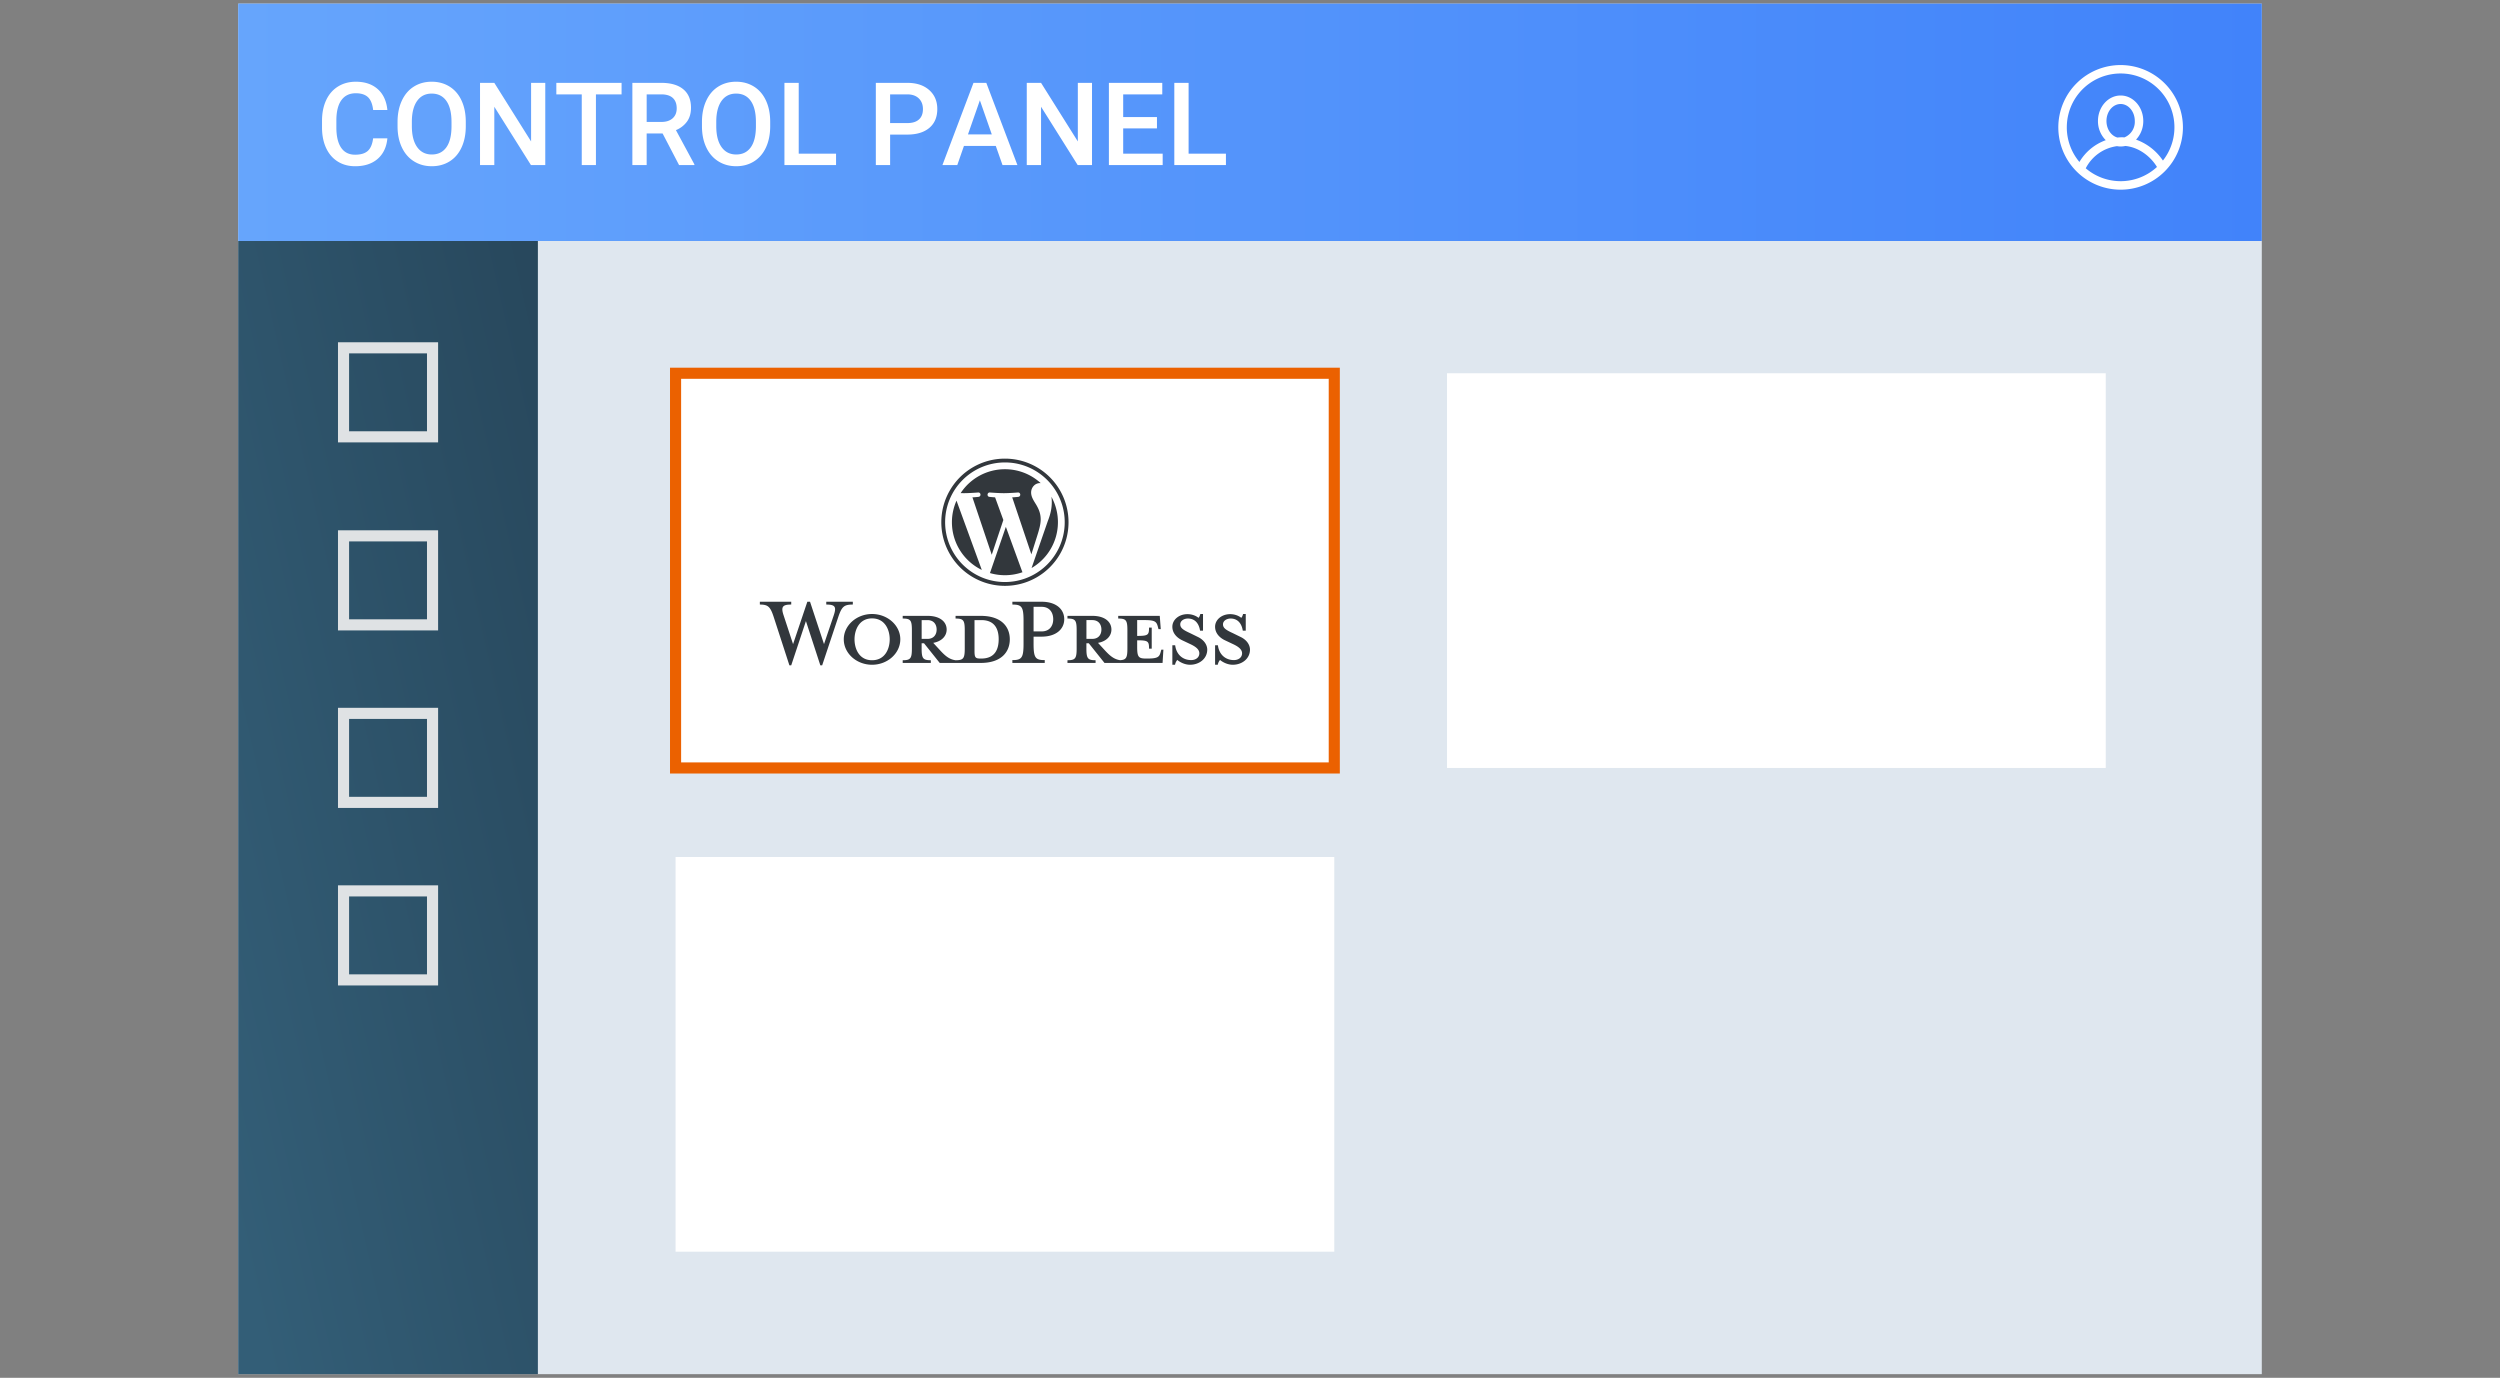 <svg id="_イヤー_1" xmlns="http://www.w3.org/2000/svg" width="225" height="124" viewBox="0 0 225 124"><rect x="0" y="0" width="225" height="124" fill="#808080" stroke="none"/><defs><linearGradient id="_称未設定グラデーション_283" x1="21.438" y1="11.008" x2="203.562" y2="11.008" gradientUnits="userSpaceOnUse"><stop offset="0" stop-color="#66a5fc"/><stop offset="1" stop-color="#4183fa"/></linearGradient><linearGradient id="_称未設定グラデーション_277" x1="13.21" y1="77.63" x2="99.332" y2="58.003" gradientUnits="userSpaceOnUse"><stop offset=".004" stop-color="#335e77"/><stop offset="1" stop-color="#1d3344"/></linearGradient><style>.cls-3{fill:#fff}.cls-6{fill:#32373c}.cls-8{stroke-miterlimit:10;fill:none;stroke:#dfe2e4}</style></defs><rect x="21.438" y=".327" width="182.123" height="123.347" fill="#dfe7ef"/><rect x="21.438" y=".327" width="182.123" height="21.363" fill="url(#_称未設定グラデーション_283)"/><rect x="21.438" y="21.69" width="26.971" height="101.983" fill="url(#_称未設定グラデーション_277)"/><rect class="cls-8" x="30.918" y="31.304" width="8.011" height="8.011"/><rect class="cls-8" x="30.918" y="48.227" width="8.011" height="8.011"/><rect class="cls-8" x="30.918" y="64.203" width="8.011" height="8.011"/><rect class="cls-8" x="30.918" y="80.18" width="8.011" height="8.011"/><rect x="60.801" y="33.593" width="59.284" height="35.524" stroke-miterlimit="10" stroke="#eb6100" fill="#fff"/><rect class="cls-3" x="60.801" y="77.129" width="59.284" height="35.524"/><rect class="cls-3" x="130.232" y="33.593" width="59.284" height="35.524"/><g id="Logotype"><g id="Wordmark"><path class="cls-6" d="M88.278 55.428h-2.277v.242c.712 0 .827.153.827 1.056v1.628c0 .903-.114 1.068-.827 1.068-.547-.076-.916-.369-1.425-.929l-.585-.636c.789-.14 1.208-.636 1.208-1.196 0-.699-.598-1.234-1.717-1.234h-2.239v.242c.712 0 .827.153.827 1.056v1.628c0 .903-.114 1.068-.827 1.068v.242h2.531v-.242c-.712 0-.827-.165-.827-1.068v-.458h.216l1.412 1.768h3.701c1.819 0 2.607-.967 2.607-2.124s-.789-2.111-2.607-2.111zm-5.329 2.073v-1.692h.521c.572 0 .827.394.827.852 0 .445-.254.839-.827.839h-.521zm5.367 1.768h-.089c-.458 0-.521-.114-.521-.7v-2.76h.611c1.323 0 1.564.967 1.564 1.717 0 .776-.242 1.743-1.564 1.743zM74.16 57.972l.878-2.595c.254-.75.14-.967-.674-.967v-.254h2.391v.254c-.801 0-.992.191-1.31 1.119l-1.45 4.35h-.165l-1.297-3.981-1.323 3.981h-.165l-1.412-4.35c-.305-.929-.509-1.119-1.247-1.119v-.254h2.824v.254c-.751 0-.954.178-.687.967l.852 2.595 1.285-3.816h.242l1.259 3.816zm4.324 1.856c-1.399 0-2.544-1.03-2.544-2.29 0-1.246 1.145-2.277 2.544-2.277s2.544 1.03 2.544 2.277c0 1.259-1.145 2.29-2.544 2.29zm0-4.172c-1.17 0-1.577 1.056-1.577 1.882 0 .84.407 1.883 1.577 1.883 1.183 0 1.59-1.043 1.59-1.883 0-.827-.407-1.882-1.59-1.882zm15.543 3.753v.254h-2.913v-.254c.852 0 1.005-.216 1.005-1.488v-2.035c0-1.272-.153-1.475-1.005-1.475v-.254h2.633c1.31 0 2.035.674 2.035 1.577 0 .878-.725 1.564-2.035 1.564h-.725v.623c0 1.272.153 1.488 1.005 1.488zm-.28-4.795h-.725v2.213h.725c.712 0 1.043-.496 1.043-1.094 0-.611-.331-1.119-1.043-1.119zm10.773 3.854l-.064.229c-.114.42-.254.572-1.157.572h-.178c-.661 0-.776-.153-.776-1.056v-.585c.992 0 1.068.089 1.068.75h.242v-1.895h-.242c0 .661-.076.75-1.068.75v-1.424h.699c.903 0 1.043.153 1.157.572l.064.242h.203l-.089-1.195h-3.74v.242c.712 0 .827.153.827 1.056v1.628c0 .826-.097 1.034-.659 1.064-.534-.081-.9-.373-1.402-.924l-.585-.636c.789-.14 1.208-.636 1.208-1.196 0-.699-.598-1.234-1.717-1.234h-2.239v.242c.712 0 .827.153.827 1.056v1.628c0 .903-.114 1.068-.827 1.068v.242h2.531v-.242c-.712 0-.827-.165-.827-1.068v-.458h.216l1.412 1.768h5.227l.076-1.195h-.191zm-6.741-.967v-1.692h.521c.572 0 .827.394.827.852 0 .445-.254.839-.827.839h-.521zm9.323 2.327c-.509 0-.954-.267-1.145-.433a.905.905 0 00-.203.433h-.242v-1.755h.254c.102.839.687 1.335 1.437 1.335.407 0 .738-.229.738-.611 0-.331-.293-.585-.814-.827l-.725-.343c-.509-.242-.89-.662-.89-1.221 0-.611.572-1.132 1.361-1.132.42 0 .776.153.992.331.064-.051.127-.191.165-.344h.242v1.501h-.267c-.089-.598-.42-1.094-1.094-1.094-.356 0-.687.204-.687.522 0 .331.267.509.878.789l.699.343c.611.292.852.763.852 1.145 0 .801-.7 1.361-1.552 1.361zm3.846 0c-.509 0-.954-.267-1.145-.433a.905.905 0 00-.203.433h-.242v-1.755h.254c.102.839.687 1.335 1.437 1.335.407 0 .738-.229.738-.611 0-.331-.293-.585-.814-.827l-.725-.343c-.509-.242-.89-.662-.89-1.221 0-.611.572-1.132 1.361-1.132.42 0 .776.153.992.331.064-.051.127-.191.165-.344h.242v1.501h-.267c-.089-.598-.42-1.094-1.094-1.094-.356 0-.687.204-.687.522 0 .331.267.509.878.789l.699.343c.611.292.852.763.852 1.145 0 .801-.7 1.361-1.552 1.361z"/></g><g id="W_Mark"><path class="cls-6" d="M90.443 41.62a5.338 5.338 0 013.008.919 5.384 5.384 0 011.95 6.556 5.422 5.422 0 01-1.153 1.711 5.384 5.384 0 01-5.899 1.153 5.422 5.422 0 01-1.711-1.153 5.384 5.384 0 01-1.153-5.899 5.422 5.422 0 011.153-1.711 5.384 5.384 0 013.805-1.576m0-.343a5.724 5.724 0 100 11.449 5.724 5.724 0 000-11.449z"/><path class="cls-6" d="M85.673 47a4.77 4.77 0 002.688 4.293l-2.275-6.234A4.746 4.746 0 0085.673 47zm7.99-.241c0-.59-.212-.998-.393-1.315-.242-.393-.469-.726-.469-1.119 0-.438.332-.847.801-.847.021 0 .041.003.062.004a4.75 4.75 0 00-3.221-1.252 4.764 4.764 0 00-3.985 2.15c.112.004.218.006.307.006.499 0 1.271-.061 1.271-.061.257-.015.287.363.03.393 0 0-.258.03-.546.045l1.737 5.167 1.044-3.131-.743-2.036c-.257-.015-.5-.045-.5-.045-.257-.015-.227-.408.03-.393 0 0 .788.061 1.256.061.499 0 1.271-.061 1.271-.061.257-.015.287.363.03.393 0 0-.259.03-.546.045l1.724 5.127.492-1.559c.219-.681.347-1.164.347-1.572zm-3.136.658l-1.431 4.158a4.777 4.777 0 002.932-.076.342.342 0 01-.034-.066l-1.466-4.017zm4.102-2.705c.02.152.032.315.032.49 0 .484-.091 1.028-.363 1.708l-1.457 4.212a4.768 4.768 0 001.788-6.411z"/></g></g><path id="User" d="M190.856 5.855a5.608 5.608 0 105.608 5.608 5.615 5.615 0 00-5.608-5.608zm-4.843 5.608a4.843 4.843 0 118.65 2.987 4.903 4.903 0 00-2.419-1.884 2.425 2.425 0 00.651-1.677c0-1.264-.915-2.294-2.039-2.294s-2.039 1.03-2.039 2.294c-.007.647.246 1.27.702 1.728a4.545 4.545 0 00-2.371 1.96 4.836 4.836 0 01-1.136-3.115zm4.971.892c-.14 0-.279.01-.417.023-.564-.155-.985-.762-.985-1.489 0-.844.571-1.529 1.275-1.529s1.275.686 1.275 1.529a1.513 1.513 0 01-.937 1.476c-.07-.005-.139-.01-.21-.01zm-3.267 2.791a3.727 3.727 0 012.812-1.993 1.815 1.815 0 00.749-.017c1.236.117 2.292.966 2.85 1.891a4.826 4.826 0 01-6.411.12z" fill-rule="evenodd" fill="#fff"/><g><path class="cls-3" d="M34.864 12.45c-.074.789-.366 1.405-.874 1.848-.509.442-1.185.663-2.029.663-.589 0-1.109-.14-1.558-.419s-.795-.677-1.04-1.192c-.244-.515-.371-1.113-.381-1.795v-.691c0-.697.124-1.312.371-1.845s.603-.942 1.065-1.23c.463-.288.998-.433 1.604-.433.817 0 1.475.222 1.973.664s.788 1.068.869 1.878h-1.281c-.061-.532-.216-.916-.465-1.151s-.614-.354-1.096-.354c-.559 0-.989.205-1.289.613-.3.409-.454 1.009-.46 1.799v.656c0 .801.143 1.411.429 1.832.287.421.706.631 1.258.631.505 0 .885-.113 1.139-.34.254-.228.415-.605.483-1.134h1.281zm7.057-1.099c0 .726-.125 1.362-.376 1.909-.251.548-.609.968-1.075 1.261-.466.293-1.002.439-1.609.439-.6 0-1.135-.146-1.604-.439-.47-.293-.832-.711-1.088-1.253-.256-.542-.386-1.168-.389-1.876v-.417c0-.722.128-1.359.384-1.911.256-.553.617-.976 1.083-1.269.466-.293 1-.44 1.604-.44s1.138.146 1.604.435c.466.29.826.707 1.08 1.251.254.544.383 1.177.386 1.899v.411zm-1.286-.386c0-.82-.155-1.449-.465-1.887-.311-.438-.75-.655-1.319-.655-.556 0-.991.218-1.304.653s-.474 1.051-.48 1.848v.427c0 .813.159 1.442.476 1.887.317.443.756.666 1.319.666.569 0 1.007-.218 1.314-.651s.46-1.067.46-1.901v-.386zm8.439 3.894h-1.287l-3.299-5.251v5.251h-1.286V7.457h1.286l3.31 5.272V7.457h1.276v7.402zm6.868-6.365h-2.308v6.365h-1.276V8.494H50.07V7.457h5.872v1.037zm3.691 3.518h-1.434v2.847h-1.286V7.457h2.603c.854 0 1.513.192 1.978.575.464.384.696.938.696 1.664 0 .495-.119.91-.358 1.244a2.284 2.284 0 01-.999.771l1.663 3.083v.065h-1.378l-1.484-2.847zm-1.434-1.037h1.322c.434 0 .773-.109 1.017-.328.244-.219.366-.518.366-.897 0-.396-.113-.703-.338-.92-.226-.217-.562-.329-1.009-.336H58.2v2.481zm11.119.376c0 .726-.125 1.362-.376 1.909-.251.548-.609.968-1.075 1.261-.466.293-1.002.439-1.609.439-.6 0-1.135-.146-1.604-.439-.47-.293-.832-.711-1.088-1.253-.256-.542-.386-1.168-.389-1.876v-.417c0-.722.128-1.359.384-1.911.256-.553.617-.976 1.083-1.269.466-.293 1-.44 1.604-.44s1.138.146 1.604.435c.466.29.826.707 1.08 1.251.254.544.383 1.177.386 1.899v.411zm-1.286-.386c0-.82-.155-1.449-.465-1.887-.311-.438-.75-.655-1.319-.655-.556 0-.991.218-1.304.653s-.474 1.051-.48 1.848v.427c0 .813.159 1.442.476 1.887.317.443.756.666 1.319.666.569 0 1.007-.218 1.314-.651s.46-1.067.46-1.901v-.386zm3.853 2.868h3.36v1.026h-4.646V7.457h1.286v6.376zm8.226-1.719v2.745h-1.286V7.457h2.832c.827 0 1.484.216 1.97.646.486.432.729 1.001.729 1.71 0 .727-.238 1.291-.714 1.695-.476.403-1.143.605-2 .605h-1.53zm0-1.037h1.545c.458 0 .807-.107 1.047-.323.241-.215.361-.525.361-.933 0-.399-.122-.719-.366-.958s-.58-.362-1.007-.369H80.11v2.583zm9.512 2.058h-2.868l-.6 1.724h-1.337l2.796-7.402h1.154l2.801 7.402h-1.342l-.605-1.724zm-2.506-1.037h2.145l-1.073-3.07-1.072 3.07zm11.164 2.761h-1.287l-3.299-5.251v5.251h-1.286V7.457h1.286l3.31 5.272V7.457h1.276v7.402zm5.846-3.305h-3.04v2.278h3.554v1.026h-4.84V7.457h4.804v1.037h-3.518v2.044h3.04v1.017zm2.847 2.279h3.36v1.026h-4.646V7.457h1.286v6.376z"/></g></svg>